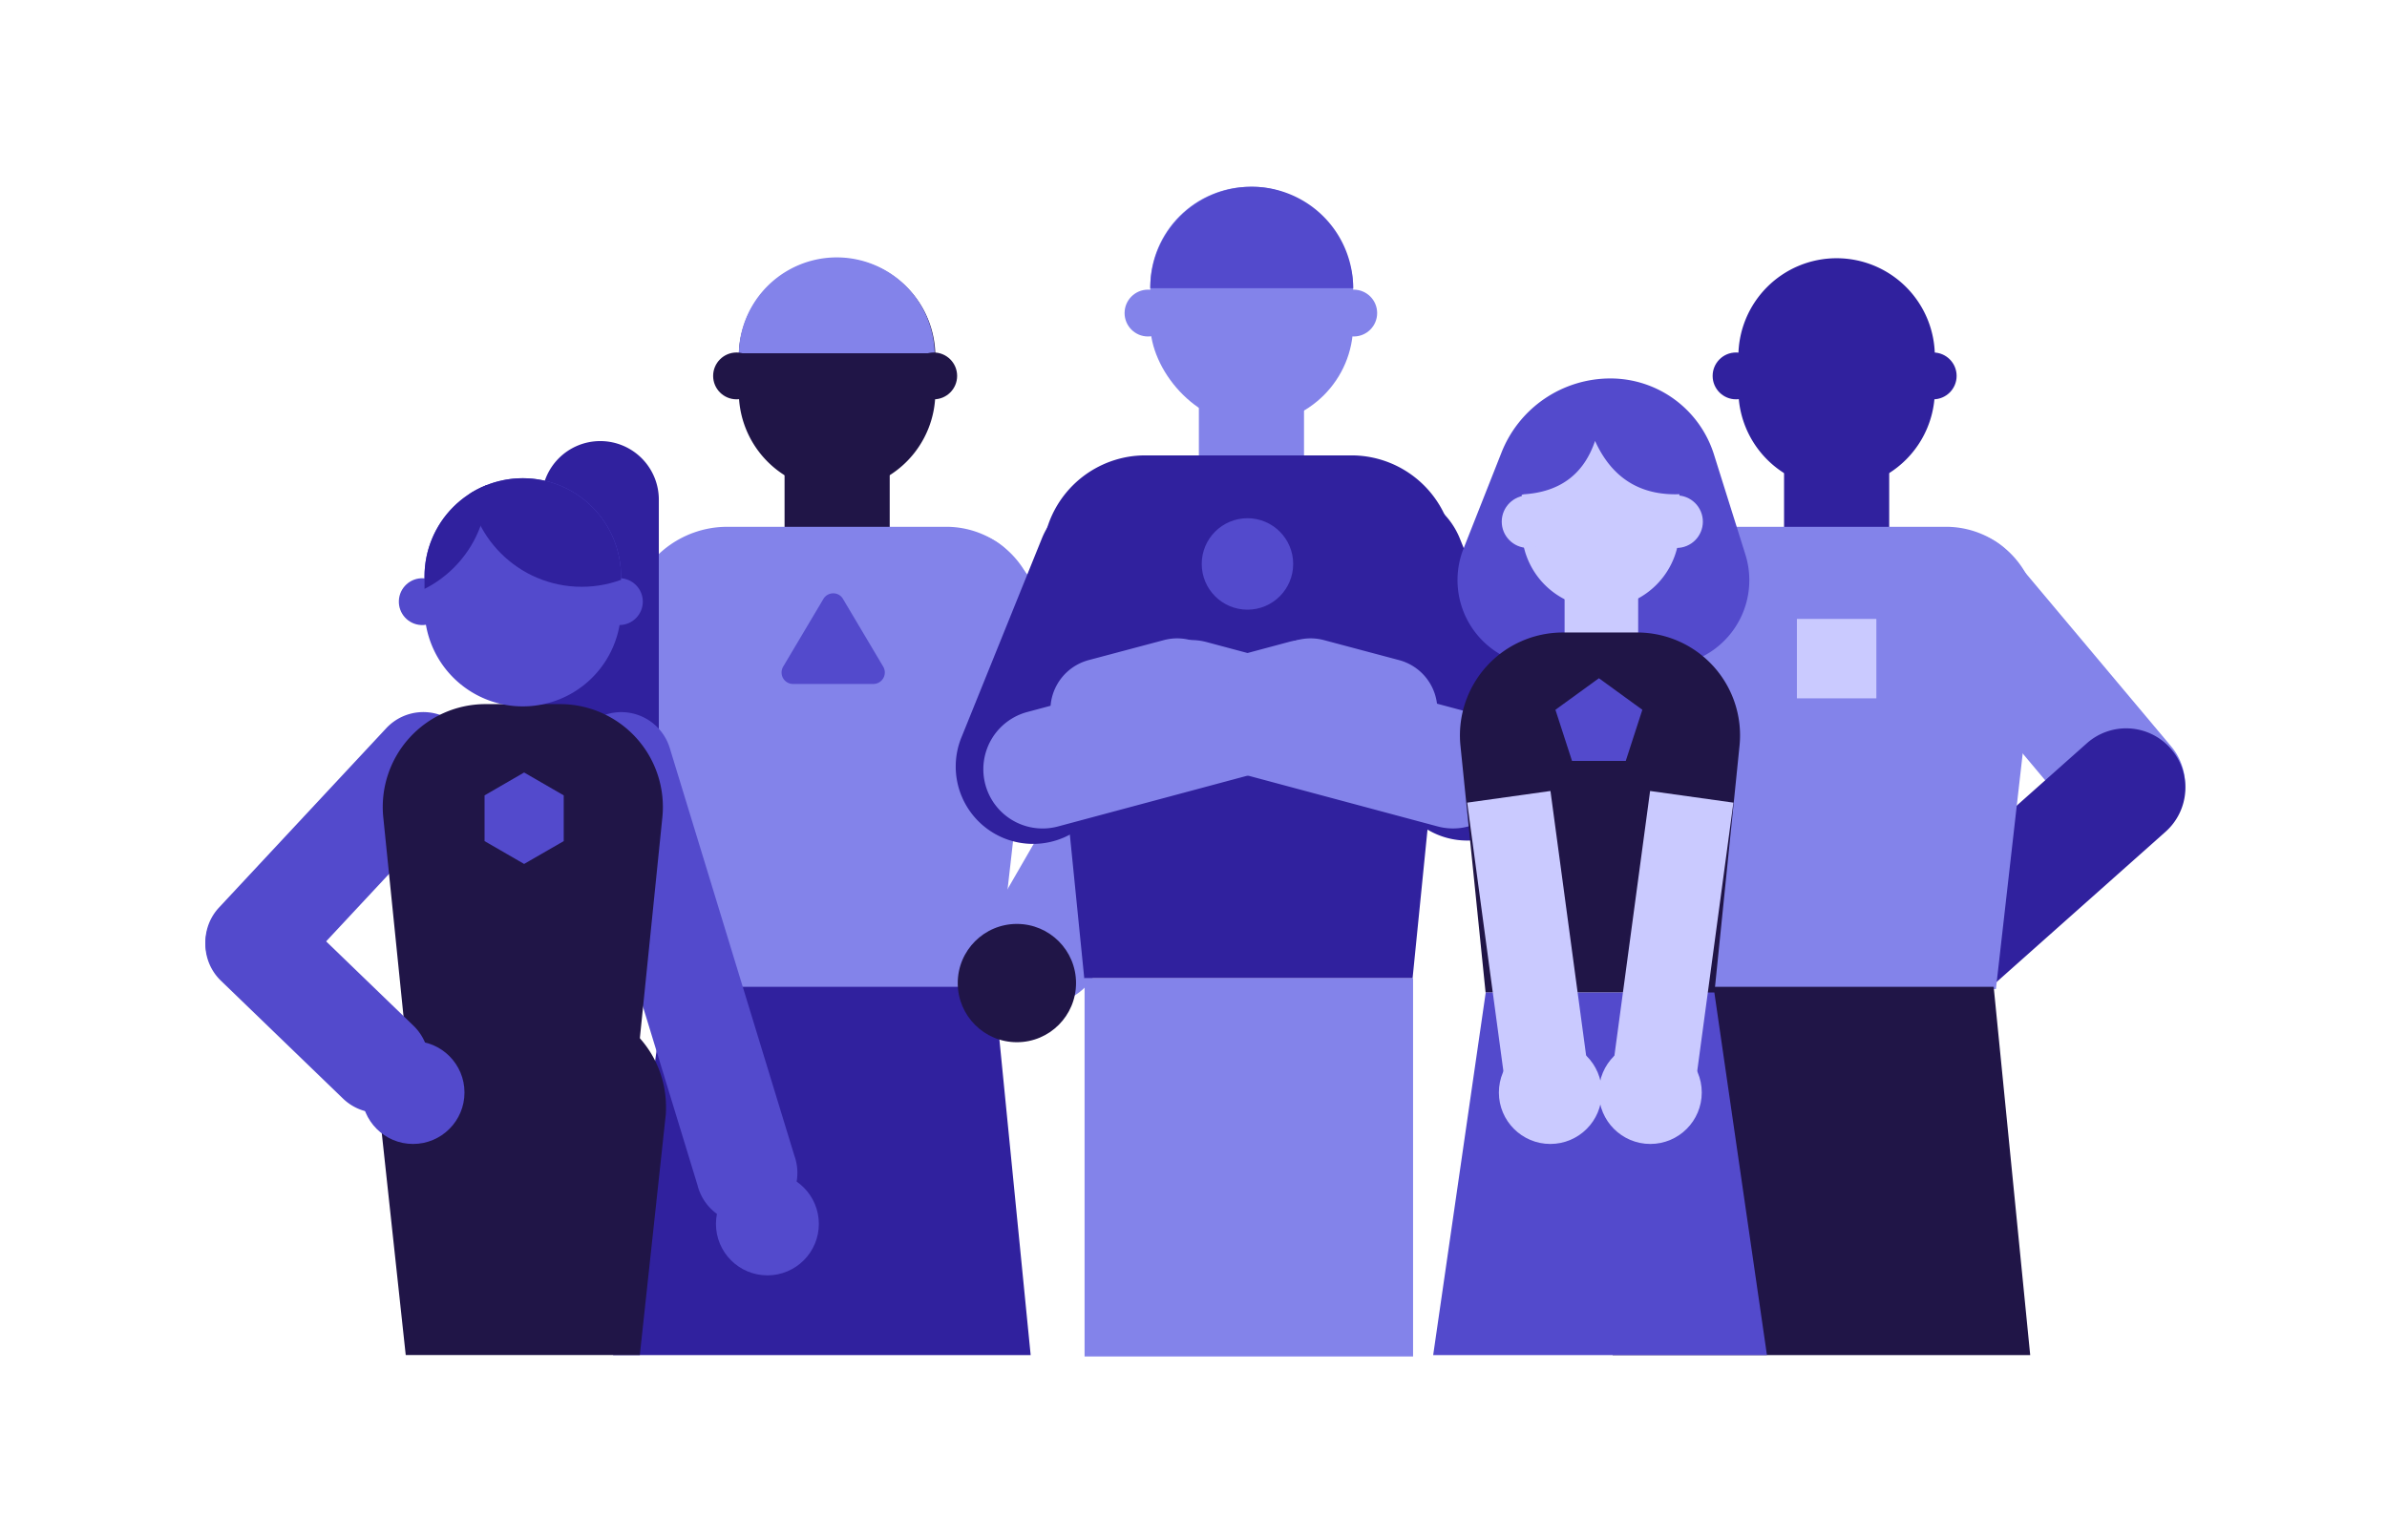 <svg xmlns="http://www.w3.org/2000/svg" width="468px" height="302px" viewBox="0 0 460 350">
    <defs>
        <clipPath id="clip-path">
            <path fill="none" d="M77.6 108.67A22.32 22.32 0 0199.92 131v7.66a22.33 22.33 0 01-44.65 0V131a22.32 22.32 0 0122.33-22.33z" clip-rule="evenodd"/>
        </clipPath>
        <style>.cls-2,.cls-9{fill:#8383ea}.cls-12,.cls-2,.cls-4,.cls-5,.cls-6{fill-rule:evenodd}.cls-3,.cls-4{fill:#201547}.cls-10,.cls-5{fill:#534acc}.cls-6,.cls-7{fill:#30219e}.cls-12,.cls-8{fill:#cacaff}</style>
    </defs>
    <path d="M169.32 124.13a13.44 13.44 0 0118.93 1.66l37 44.07a13.43 13.43 0 11-20.58 17.27l-37-44.07a13.43 13.43 0 011.65-18.93z" class="cls-2"/>
    <path d="M137.08 92.44h23.89v29.86h-23.89z" class="cls-3"/>
    <path d="M124.1 119.71h49.74a20.77 20.77 0 0120.78 20.77 23 23 0 01-.13 2.35l-9.31 81.92h-74.6L101.52 145a22.73 22.73 0 0120-25.15 24.44 24.44 0 012.58-.14z" class="cls-2"/>
    <path d="M149 58.68A22.32 22.32 0 01171.34 81v7.65a22.33 22.33 0 11-44.65 0V81A22.32 22.32 0 01149 58.68z" class="cls-4"/>
    <path d="M171.18 80.27h-44.49a22.25 22.25 0 0144.49 0z" class="cls-2"/>
    <path d="M150.35 136.09l9.15 15.4a2.61 2.61 0 01-2.24 3.93H139a2.6 2.6 0 01-2.6-2.6 2.68 2.68 0 01.36-1.33l9.15-15.4a2.6 2.6 0 013.56-.9 2.53 2.53 0 01.88.9z" class="cls-5"/>
    <path d="M110.07 224.24h74.64l8.29 83.69H98.12l11.95-83.69z" class="cls-6"/>
    <circle cx="126.17" cy="85.42" r="5.32" class="cls-3"/>
    <circle cx="170.97" cy="85.42" r="5.32" class="cls-3"/>
    <path d="M222.18 169.28a13.44 13.44 0 00-18.35 4.91l-19.58 33.91a13.43 13.43 0 1023.27 13.43l19.58-33.9a13.43 13.43 0 00-4.92-18.35z" class="cls-2"/>
    <circle cx="189.87" cy="223.39" r="13.44" class="cls-3"/>
    <path d="M396.43 124.13a13.44 13.44 0 0118.93 1.66l37 44.07a13.44 13.44 0 01-20.59 17.27l-37-44.07a13.44 13.44 0 011.66-18.93z" class="cls-2"/>
    <path d="M452 170.05a13.45 13.45 0 00-19-1.16l-40.48 36A13.44 13.44 0 10410.4 225l40.48-36a13.44 13.44 0 001.12-18.95z" class="cls-6"/>
    <path d="M364.19 92.44h23.89v29.86h-23.89z" class="cls-7"/>
    <path d="M351.21 119.71H401a20.77 20.77 0 0120.77 20.77 20.44 20.44 0 01-.13 2.35l-9.31 81.92h-74.6l-9.1-79.75a22.74 22.74 0 0120-25.15 24.25 24.25 0 012.58-.14z" class="cls-2"/>
    <path d="M367.11 140.64h18.05v18.05h-18.05z" class="cls-8"/>
    <path d="M376.13 58.68A22.32 22.32 0 01398.45 81v7.65a22.32 22.32 0 11-44.64 0V81a22.32 22.32 0 0122.32-22.32z" class="cls-6"/>
    <path d="M337.18 224.24h74.64l8.3 83.69h-94.88l11.94-83.69z" class="cls-4"/>
    <circle cx="353.28" cy="85.42" r="5.32" class="cls-7"/>
    <circle cx="398.08" cy="85.42" r="5.32" class="cls-7"/>
    <path d="M231.22 77.51h23.89v29.86h-23.89z" class="cls-9"/>
    <rect width="46.1" height="54" x="220.18" y="42.45" class="cls-9" rx="22.72"/>
    <path d="M266.28 65.49h-46.1a23.05 23.05 0 0146.1 0z" class="cls-5"/>
    <circle cx="266.41" cy="71.14" r="5.32" class="cls-9"/>
    <circle cx="219.66" cy="71.14" r="5.32" class="cls-9"/>
    <path d="M219.08 103.48h46.8a23.37 23.37 0 0123.37 23.37 22.58 22.58 0 01-.12 2.33l-9.35 93.13h-74.6l-9.35-93.13a23.37 23.37 0 0120.92-25.59c.77-.07 1.55-.11 2.33-.11z" class="cls-6"/>
    <path d="M267.64 112.66a17.56 17.56 0 00-9.71 22.87l18.12 44.86a17.58 17.58 0 0032.59-13.17l-18.12-44.85a17.57 17.57 0 00-22.88-9.71zM218.42 112.66a17.58 17.58 0 019.72 22.87L210 180.39a17.58 17.58 0 11-32.59-13.17l18.13-44.85a17.56 17.56 0 0122.88-9.71z" class="cls-6"/>
    <path d="M268.18 155.41a13.43 13.43 0 01-9.5 16.45l-59.47 15.94a13.44 13.44 0 01-7-26l59.47-15.93a13.43 13.43 0 0116.5 9.54z" class="cls-2"/>
    <path d="M285 164.39a11.71 11.71 0 01-14.35 8.29l-17.07-4.57a11.72 11.72 0 116.07-22.65l17.06 4.54a11.71 11.71 0 018.29 14.39z" class="cls-2"/>
    <path d="M216.52 155.41a13.43 13.43 0 009.5 16.45l59.47 15.94a13.44 13.44 0 006.95-26L233 145.91a13.43 13.43 0 00-16.48 9.5z" class="cls-2"/>
    <path d="M197.9 164.39a11.71 11.71 0 0014.35 8.29l17.07-4.57a11.72 11.72 0 00-6.07-22.65L206.18 150a11.71 11.71 0 00-8.28 14.39z" class="cls-2"/>
    <path d="M205.25 222.29h74.64v85.95h-74.64z" class="cls-9"/>
    <circle cx="242.26" cy="128.15" r="10.39" class="cls-10"/>
    <path d="M95.2 100.23a13.31 13.31 0 0113.31 13.31v65.57a13.31 13.31 0 01-26.62 0v-65.57a13.31 13.31 0 0113.31-13.31z" class="cls-6"/>
    <path d="M96.63 162.32A11.52 11.52 0 01111 170l28.3 92.58a11.52 11.52 0 11-22 6.74L89 176.71a11.52 11.52 0 017.63-14.39zM62.86 164.91a11.51 11.51 0 01.57 16.28l-38 40.75a11.52 11.52 0 11-16.85-15.72l38-40.75a11.52 11.52 0 0116.28-.56z" class="cls-5"/>
    <circle cx="54.75" cy="136.71" r="5.32" class="cls-10" transform="rotate(-87.4 54.756 136.712)"/>
    <circle cx="99.55" cy="136.71" r="5.32" class="cls-10"/>
    <path d="M69.11 160h16.94a23.37 23.37 0 0123.26 25.74l-5.71 56.07h-52l-5.7-56.07A23.37 23.37 0 0169.11 160z" class="cls-4"/>
    <path d="M68.39 228.13h18.38a23.37 23.37 0 0123.37 23.37c0 .81 0 1.62-.12 2.42l-5.83 54H51l-5.83-54A23.37 23.37 0 0166 228.26a21.67 21.67 0 012.39-.13z" class="cls-4"/>
    <path d="M53.06 249.37a11.54 11.54 0 01-16.3.28L9 222.85a11.52 11.52 0 1116-16.58l27.75 26.8a11.53 11.53 0 01.31 16.3z" class="cls-5"/>
    <circle cx="52.66" cy="248.26" r="11.69" class="cls-10"/>
    <circle cx="133.18" cy="278.12" r="11.69" class="cls-10"/>
    <path d="M77.9 175.54l9 5.2v10.39l-9 5.19-8.99-5.19v-10.39l8.99-5.2zM77.6 108.67A22.32 22.32 0 0199.92 131v7.66a22.33 22.33 0 01-44.65 0V131a22.32 22.32 0 0122.33-22.33z" class="cls-5"/>
    <g clip-path="url(#clip-path)">
        <circle cx="43.59" cy="110.62" r="25.97" class="cls-7"/>
        <circle cx="90.98" cy="107.37" r="25.97" class="cls-7"/>
    </g>
    <path d="M324.73 86a24.65 24.65 0 0123.53 17.27L355.4 126a19.47 19.47 0 01-18.59 25.31h-27.34a19.48 19.48 0 01-18.12-26.63l8.65-21.89A26.6 26.6 0 01324.73 86z" class="cls-5"/>
    <path d="M314.32 117.11h16.72v29.86h-16.72z" class="cls-8"/>
    <path d="M340.41 112.29v7.95a17.91 17.91 0 11-35.82 0v-7.82c.16 0 .32-.06.5-.1q12.33-.81 16.15-12.13 5.5 12.12 18.19 12.13c.34 0 .67-.01.98-.03z" class="cls-12"/>
    <path d="M313.88 143.73h16.94a23.37 23.37 0 0123.25 25.74l-5.7 56.07h-52l-5.71-56.07a23.38 23.38 0 0123.26-25.74z" class="cls-4"/>
    <circle cx="306.01" cy="118.54" r="5.97" class="cls-8"/>
    <circle cx="339.77" cy="118.54" r="5.97" class="cls-8" transform="rotate(-22.5 339.776 118.542)"/>
    <path d="M296.4 225.53h51.95l11.95 82.4h-75.84l11.94-82.4z" class="cls-5"/>
    <path d="M292.19 182.39l8.42 62.47a9.55 9.55 0 0018.92-2.66l-8.42-62.46zM352.68 182.39l-8.42 62.47a9.56 9.56 0 01-18.93-2.66l8.42-62.46z" class="cls-12"/>
    <circle cx="311.08" cy="248.26" r="11.69" class="cls-8"/>
    <circle cx="333.8" cy="248.26" r="11.69" class="cls-8"/>
    <path d="M322.12 154.12l9.87 7.17-3.77 11.62h-12.21l-3.77-11.62 9.88-7.17z" class="cls-5"/>
</svg>